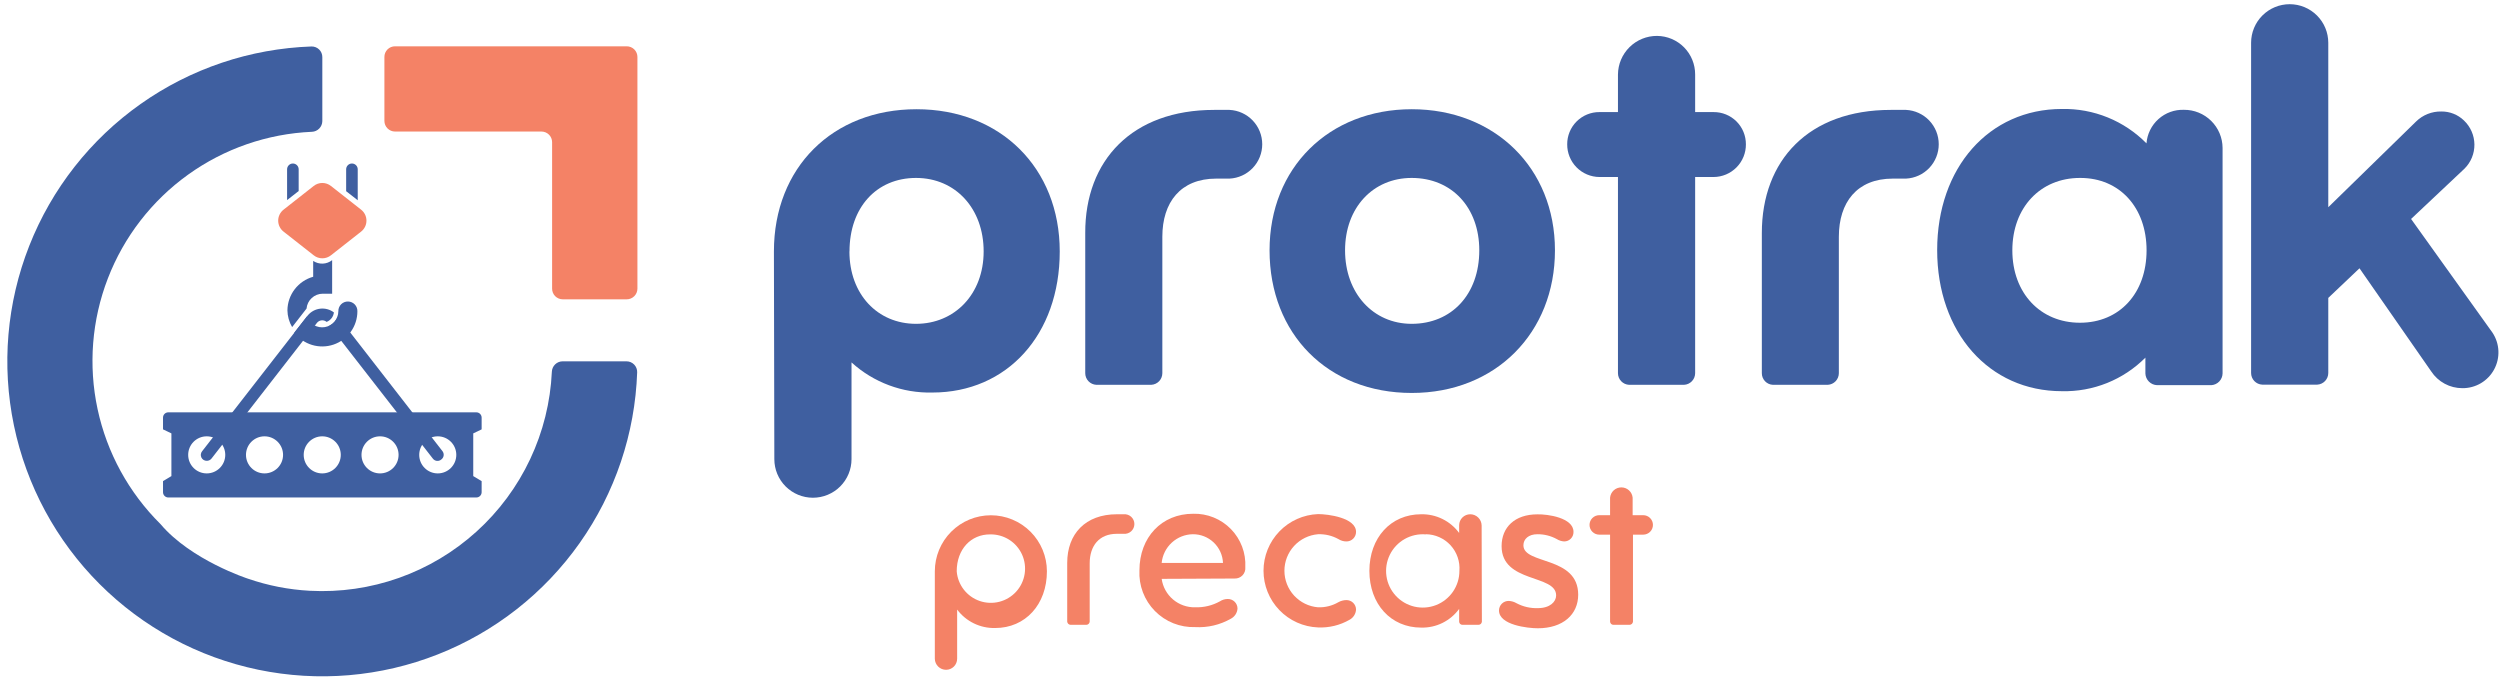 <svg xmlns="http://www.w3.org/2000/svg" fill="none" viewBox="0 0 298 81" height="81" width="298">
<g clip-path="url(#clip0_48_33)">
<path fill="#3F5FA0" d="M92.251 29.97C92.251 19.97 99.251 13.02 109.251 13.02C119.251 13.02 126.321 20.02 126.321 29.97C126.321 39.92 120.021 46.79 111.141 46.79C107.585 46.879 104.132 45.593 101.501 43.2V54.73C101.501 55.95 101.016 57.12 100.154 57.983C99.291 58.845 98.121 59.33 96.901 59.33C95.681 59.33 94.511 58.845 93.648 57.983C92.785 57.12 92.301 55.95 92.301 54.73L92.251 29.97ZM101.251 29.97C101.251 35.07 104.591 38.6 109.191 38.6C113.791 38.6 117.251 35.07 117.251 29.97C117.251 24.87 113.911 21.21 109.191 21.21C104.471 21.21 101.261 24.74 101.261 29.97H101.251Z"></path>
<path fill="#3F5FA0" d="M146.561 13.1C147.612 13.152 148.603 13.606 149.328 14.368C150.054 15.131 150.458 16.143 150.458 17.195C150.458 18.247 150.054 19.259 149.328 20.022C148.603 20.784 147.612 21.238 146.561 21.29H144.981C140.701 21.29 138.551 24.13 138.551 28.22V44.48C138.551 44.837 138.414 45.18 138.169 45.439C137.923 45.698 137.587 45.852 137.231 45.87H130.681C130.324 45.852 129.989 45.698 129.743 45.439C129.497 45.18 129.36 44.837 129.361 44.48V27.78C129.331 19.1 134.961 13.1 144.731 13.1H146.561Z"></path>
<path fill="#3F5FA0" d="M151.331 29.84C151.331 20.01 158.391 13.02 168.281 13.02C178.171 13.02 185.351 20.02 185.351 29.84C185.351 39.66 178.291 46.84 168.281 46.84C158.271 46.84 151.331 39.8 151.331 29.84ZM176.331 29.84C176.331 24.74 173.061 21.21 168.271 21.21C163.671 21.21 160.331 24.74 160.331 29.84C160.331 34.94 163.671 38.6 168.271 38.6C173.021 38.6 176.331 35.1 176.331 29.84Z"></path>
<path fill="#3F5FA0" d="M202.061 21.1V44.48C202.061 44.839 201.923 45.183 201.675 45.442C201.427 45.701 201.089 45.855 200.731 45.87H194.181C193.824 45.852 193.489 45.698 193.243 45.439C192.997 45.18 192.86 44.837 192.861 44.48V21.1H190.651C190.143 21.096 189.64 20.992 189.172 20.794C188.704 20.596 188.28 20.308 187.923 19.945C187.566 19.583 187.285 19.154 187.094 18.683C186.903 18.212 186.807 17.708 186.811 17.2C186.808 16.695 186.906 16.194 187.098 15.727C187.29 15.26 187.573 14.836 187.93 14.479C188.287 14.122 188.711 13.839 189.178 13.647C189.645 13.455 190.146 13.357 190.651 13.36H192.861V8.88C192.871 7.653 193.368 6.48 194.241 5.618C195.114 4.756 196.294 4.275 197.521 4.28C198.732 4.291 199.89 4.78 200.741 5.643C201.591 6.505 202.066 7.669 202.061 8.88V13.36H204.261C204.767 13.356 205.268 13.453 205.737 13.644C206.205 13.835 206.63 14.118 206.989 14.475C207.347 14.832 207.63 15.257 207.823 15.725C208.016 16.193 208.113 16.694 208.111 17.2C208.115 17.709 208.018 18.214 207.827 18.686C207.635 19.157 207.353 19.587 206.995 19.949C206.637 20.311 206.212 20.599 205.743 20.797C205.273 20.994 204.77 21.097 204.261 21.1H202.061Z"></path>
<path fill="#3F5FA0" d="M227.201 13.1C228.252 13.152 229.243 13.606 229.968 14.368C230.694 15.131 231.098 16.143 231.098 17.195C231.098 18.247 230.694 19.259 229.968 20.022C229.243 20.784 228.252 21.238 227.201 21.29H225.621C221.341 21.29 219.191 24.13 219.191 28.22V44.48C219.191 44.837 219.054 45.18 218.809 45.439C218.563 45.698 218.227 45.852 217.871 45.87H211.331C210.974 45.855 210.636 45.701 210.39 45.442C210.144 45.182 210.008 44.837 210.011 44.48V27.78C210.011 19.09 215.611 13.1 225.381 13.1H227.201Z"></path>
<path fill="#3F5FA0" d="M264.931 44.52C264.922 44.874 264.782 45.212 264.538 45.469C264.294 45.726 263.964 45.883 263.611 45.91H257.121C256.756 45.898 256.41 45.747 256.152 45.489C255.894 45.231 255.743 44.885 255.731 44.52V42.63C254.43 43.937 252.878 44.965 251.167 45.653C249.457 46.341 247.624 46.673 245.781 46.63C237.081 46.63 230.911 39.63 230.911 29.81C230.911 19.99 237.081 12.99 245.781 12.99C247.652 12.952 249.51 13.295 251.244 14C252.977 14.705 254.548 15.757 255.861 17.09C255.945 15.975 256.458 14.936 257.291 14.191C258.124 13.445 259.214 13.051 260.331 13.09C260.931 13.086 261.526 13.2 262.082 13.426C262.638 13.652 263.144 13.986 263.571 14.407C263.998 14.829 264.338 15.33 264.572 15.883C264.805 16.436 264.927 17.03 264.931 17.63V44.52ZM247.931 21.21C243.211 21.21 239.871 24.74 239.871 29.84C239.871 34.94 243.211 38.47 247.931 38.47C252.651 38.47 255.871 34.95 255.871 29.84C255.871 24.73 252.651 21.21 247.981 21.21H247.931Z"></path>
<path fill="#3F5FA0" d="M281.251 31.98L277.531 35.51V44.46C277.531 44.817 277.394 45.16 277.149 45.419C276.903 45.678 276.567 45.832 276.211 45.85H269.661C269.303 45.834 268.964 45.681 268.716 45.422C268.469 45.163 268.33 44.818 268.331 44.46V5.1C268.331 3.88 268.815 2.71 269.678 1.847C270.541 0.985 271.711 0.5 272.931 0.5C274.151 0.5 275.321 0.985 276.183 1.847C277.046 2.71 277.531 3.88 277.531 5.1V24.7L287.991 14.49C288.386 14.101 288.855 13.794 289.37 13.588C289.885 13.382 290.436 13.281 290.991 13.29C292 13.274 292.975 13.658 293.701 14.36C294.089 14.728 294.4 15.171 294.615 15.661C294.829 16.151 294.943 16.68 294.95 17.215C294.956 17.75 294.855 18.282 294.653 18.777C294.45 19.273 294.15 19.723 293.771 20.1L287.401 26.1L297.101 39.65C297.53 40.295 297.775 41.044 297.81 41.818C297.845 42.592 297.668 43.36 297.299 44.041C296.93 44.722 296.382 45.289 295.715 45.682C295.047 46.075 294.285 46.278 293.511 46.27C292.775 46.271 292.05 46.089 291.403 45.739C290.755 45.39 290.204 44.885 289.801 44.27L281.251 31.98Z"></path>
<path fill="#F48266" d="M111.431 68.1C111.431 66.328 112.135 64.629 113.387 63.377C114.64 62.124 116.339 61.42 118.111 61.42C119.882 61.42 121.582 62.124 122.834 63.377C124.087 64.629 124.791 66.328 124.791 68.1C124.791 72.05 122.231 74.86 118.621 74.86C117.745 74.88 116.877 74.692 116.089 74.309C115.301 73.926 114.616 73.361 114.091 72.66V78.53C114.088 78.878 113.948 79.212 113.701 79.457C113.453 79.702 113.119 79.84 112.771 79.84C112.421 79.84 112.084 79.703 111.834 79.458C111.583 79.213 111.439 78.88 111.431 78.53V68.1ZM114.041 68.1C114.103 68.894 114.397 69.652 114.885 70.281C115.373 70.91 116.034 71.382 116.788 71.64C117.541 71.897 118.353 71.929 119.124 71.731C119.895 71.533 120.592 71.113 121.127 70.524C121.663 69.935 122.014 69.202 122.138 68.415C122.262 67.629 122.154 66.823 121.826 66.098C121.498 65.373 120.964 64.759 120.292 64.333C119.619 63.907 118.837 63.687 118.041 63.7C115.731 63.68 114.041 65.48 114.041 68.1Z"></path>
<path fill="#F48266" d="M133.941 61.3C134.103 61.285 134.266 61.304 134.421 61.356C134.575 61.407 134.717 61.491 134.837 61.6C134.957 61.71 135.053 61.843 135.119 61.992C135.185 62.141 135.219 62.302 135.219 62.465C135.219 62.628 135.185 62.789 135.119 62.938C135.053 63.086 134.957 63.22 134.837 63.33C134.717 63.439 134.575 63.523 134.421 63.574C134.266 63.626 134.103 63.645 133.941 63.63H133.131C131.011 63.63 129.891 65.07 129.891 67.15V74.1C129.883 74.202 129.838 74.297 129.764 74.367C129.69 74.438 129.593 74.478 129.491 74.48H127.621C127.518 74.478 127.419 74.438 127.343 74.368C127.268 74.298 127.221 74.203 127.211 74.1V67.1C127.211 63.63 129.391 61.3 133.131 61.3H133.941Z"></path>
<path fill="#F48266" d="M138.471 69C138.606 69.957 139.088 70.832 139.825 71.457C140.563 72.082 141.504 72.414 142.471 72.39C143.497 72.423 144.513 72.178 145.411 71.68C145.687 71.499 146.01 71.401 146.341 71.4C146.493 71.396 146.645 71.422 146.786 71.478C146.928 71.534 147.057 71.617 147.166 71.723C147.276 71.829 147.362 71.956 147.421 72.097C147.481 72.237 147.511 72.388 147.511 72.54C147.494 72.792 147.412 73.036 147.274 73.248C147.135 73.46 146.945 73.633 146.721 73.75C145.43 74.486 143.954 74.834 142.471 74.75C141.58 74.78 140.693 74.625 139.865 74.295C139.037 73.964 138.287 73.465 137.662 72.83C137.037 72.195 136.55 71.436 136.233 70.603C135.917 69.77 135.776 68.88 135.821 67.99C135.821 64.05 138.471 61.24 142.221 61.24C143.057 61.217 143.889 61.367 144.664 61.681C145.439 61.995 146.141 62.466 146.725 63.064C147.309 63.662 147.763 64.375 148.058 65.157C148.354 65.94 148.484 66.775 148.441 67.61C148.458 67.787 148.438 67.965 148.38 68.132C148.322 68.3 148.229 68.453 148.106 68.582C147.984 68.71 147.835 68.81 147.67 68.875C147.505 68.941 147.328 68.969 147.151 68.96L138.471 69ZM138.471 67.1H145.781C145.742 66.176 145.346 65.303 144.676 64.665C144.007 64.027 143.116 63.674 142.191 63.68C141.259 63.693 140.364 64.049 139.678 64.68C138.991 65.311 138.562 66.172 138.471 67.1Z"></path>
<path fill="#F48266" d="M157.111 61.28C158.301 61.28 161.641 61.71 161.641 63.4C161.641 63.551 161.611 63.701 161.552 63.841C161.494 63.98 161.408 64.107 161.3 64.213C161.192 64.319 161.064 64.403 160.923 64.459C160.783 64.515 160.632 64.543 160.481 64.54C160.147 64.539 159.821 64.442 159.541 64.26C158.798 63.85 157.958 63.65 157.111 63.68C156.018 63.771 155 64.269 154.257 65.076C153.515 65.882 153.103 66.939 153.103 68.035C153.103 69.131 153.515 70.188 154.257 70.994C155 71.801 156.018 72.299 157.111 72.39C157.962 72.42 158.805 72.209 159.541 71.78C159.829 71.621 160.152 71.535 160.481 71.53C160.631 71.527 160.781 71.555 160.921 71.61C161.061 71.665 161.189 71.748 161.296 71.853C161.404 71.958 161.49 72.084 161.549 72.222C161.608 72.361 161.64 72.509 161.641 72.66C161.626 72.913 161.547 73.158 161.41 73.372C161.274 73.585 161.085 73.76 160.861 73.88C159.722 74.533 158.422 74.848 157.111 74.79C155.364 74.723 153.712 73.982 152.5 72.722C151.288 71.463 150.611 69.783 150.611 68.035C150.611 66.287 151.288 64.607 152.5 63.348C153.712 62.088 155.364 61.347 157.111 61.28Z"></path>
<path fill="#F48266" d="M176.641 74.1C176.633 74.204 176.587 74.3 176.511 74.371C176.435 74.441 176.335 74.48 176.231 74.48H174.331C174.28 74.481 174.229 74.473 174.181 74.454C174.133 74.436 174.089 74.408 174.052 74.373C174.015 74.338 173.985 74.295 173.964 74.249C173.943 74.202 173.932 74.151 173.931 74.1V72.58C173.413 73.291 172.73 73.865 171.941 74.254C171.152 74.642 170.28 74.833 169.401 74.81C165.781 74.81 163.231 72 163.231 68.05C163.231 64.1 165.781 61.3 169.401 61.3C170.279 61.281 171.15 61.474 171.938 61.862C172.726 62.25 173.41 62.822 173.931 63.53V62.59C173.939 62.247 174.08 61.92 174.324 61.679C174.569 61.439 174.898 61.303 175.241 61.3C175.6 61.297 175.945 61.437 176.202 61.688C176.459 61.939 176.606 62.281 176.611 62.64L176.641 74.1ZM169.961 63.7C169.084 63.625 168.205 63.818 167.438 64.251C166.672 64.685 166.055 65.34 165.667 66.13C165.28 66.92 165.14 67.809 165.266 68.68C165.392 69.552 165.778 70.364 166.374 71.012C166.97 71.66 167.748 72.113 168.605 72.312C169.463 72.51 170.36 72.445 171.18 72.125C172 71.805 172.704 71.245 173.201 70.517C173.697 69.79 173.962 68.93 173.961 68.05C174.003 67.496 173.932 66.94 173.75 66.415C173.569 65.89 173.282 65.408 172.908 64.998C172.533 64.589 172.078 64.261 171.571 64.034C171.064 63.807 170.516 63.687 169.961 63.68V63.7Z"></path>
<path fill="#F48266" d="M187.561 63.4C187.565 63.548 187.539 63.696 187.485 63.834C187.431 63.972 187.35 64.098 187.247 64.204C187.143 64.311 187.019 64.395 186.883 64.453C186.746 64.51 186.599 64.54 186.451 64.54C186.138 64.523 185.836 64.427 185.571 64.26C184.863 63.873 184.068 63.673 183.261 63.68C182.201 63.68 181.591 64.26 181.591 65C181.591 67.33 188.121 66.24 188.121 70.89C188.121 73.25 186.301 74.89 183.311 74.89C182.121 74.89 178.681 74.51 178.681 72.77C178.681 72.618 178.711 72.467 178.77 72.327C178.83 72.186 178.916 72.059 179.025 71.953C179.134 71.847 179.264 71.763 179.405 71.708C179.547 71.653 179.699 71.626 179.851 71.63C180.179 71.645 180.499 71.742 180.781 71.91C181.56 72.32 182.431 72.519 183.311 72.49C184.761 72.49 185.491 71.73 185.491 70.97C185.491 68.44 178.991 69.53 178.991 65.1C178.991 62.85 180.561 61.31 183.261 61.31C184.481 61.28 187.561 61.71 187.561 63.4Z"></path>
<path fill="#F48266" d="M194.651 63.73V74.1C194.641 74.203 194.594 74.298 194.518 74.368C194.443 74.438 194.344 74.478 194.241 74.48H192.331C192.226 74.483 192.125 74.445 192.048 74.374C191.972 74.302 191.926 74.204 191.921 74.1V63.73H190.631C190.323 63.73 190.028 63.608 189.811 63.39C189.593 63.173 189.471 62.878 189.471 62.57C189.471 62.262 189.593 61.967 189.811 61.75C190.028 61.532 190.323 61.41 190.631 61.41H191.921V59.33C191.95 58.993 192.104 58.68 192.353 58.451C192.602 58.223 192.928 58.096 193.266 58.096C193.604 58.096 193.929 58.223 194.178 58.451C194.427 58.68 194.582 58.993 194.611 59.33V61.41H195.871C196.178 61.41 196.473 61.532 196.691 61.75C196.909 61.967 197.031 62.262 197.031 62.57C197.031 62.878 196.909 63.173 196.691 63.39C196.473 63.608 196.178 63.73 195.871 63.73H194.651Z"></path>
<path fill="#F48266" d="M74.701 35.68H67.081C66.913 35.68 66.747 35.647 66.593 35.582C66.438 35.518 66.297 35.423 66.179 35.304C66.061 35.185 65.968 35.044 65.905 34.889C65.841 34.734 65.809 34.568 65.811 34.4V16.95C65.811 16.613 65.677 16.29 65.439 16.052C65.201 15.814 64.878 15.68 64.541 15.68H47.091C46.754 15.68 46.431 15.546 46.193 15.308C45.955 15.07 45.821 14.747 45.821 14.41V6.79C45.819 6.623 45.852 6.457 45.915 6.302C45.978 6.148 46.072 6.007 46.19 5.889C46.308 5.771 46.449 5.677 46.603 5.614C46.758 5.551 46.924 5.519 47.091 5.52H74.701C74.868 5.519 75.035 5.551 75.19 5.614C75.345 5.677 75.486 5.77 75.605 5.888C75.724 6.006 75.819 6.147 75.883 6.302C75.948 6.456 75.981 6.622 75.981 6.79V34.4C75.981 34.739 75.846 35.065 75.606 35.305C75.366 35.545 75.04 35.68 74.701 35.68Z"></path>
<path fill="#3F5FA0" d="M19.131 62.47C15.351 58.727 12.744 53.964 11.63 48.762C10.516 43.561 10.942 38.147 12.858 33.185C14.774 28.222 18.095 23.926 22.415 20.822C26.735 17.718 31.866 15.942 37.181 15.71C37.511 15.697 37.823 15.558 38.054 15.322C38.285 15.086 38.416 14.77 38.421 14.44V6.81C38.422 6.64 38.389 6.472 38.324 6.315C38.259 6.159 38.163 6.017 38.041 5.898C37.92 5.779 37.776 5.687 37.618 5.625C37.459 5.564 37.291 5.535 37.121 5.54C29.809 5.794 22.732 8.178 16.756 12.399C10.781 16.62 6.17 22.495 3.488 29.302C0.806 36.108 0.17 43.55 1.66 50.712C3.149 57.875 6.699 64.446 11.872 69.619C17.045 74.792 23.616 78.341 30.779 79.831C37.941 81.32 45.383 80.685 52.189 78.003C58.996 75.321 64.87 70.709 69.092 64.734C73.313 58.759 75.697 51.681 75.951 44.37C75.955 44.201 75.925 44.032 75.863 43.875C75.801 43.717 75.708 43.574 75.59 43.453C75.471 43.331 75.33 43.235 75.174 43.169C75.018 43.104 74.85 43.07 74.681 43.07H67.051C66.721 43.075 66.405 43.206 66.169 43.437C65.932 43.667 65.794 43.98 65.781 44.31C65.615 47.923 64.735 51.468 63.192 54.739C61.649 58.011 59.474 60.945 56.792 63.372C54.111 65.799 50.975 67.672 47.566 68.881C44.157 70.091 40.543 70.614 36.931 70.42C34.419 70.286 31.938 69.801 29.561 68.98C29.561 68.98 22.781 66.79 19.131 62.47Z"></path>
<path fill="#3F5FA0" d="M20.061 59.3H56.781C56.948 59.3 57.108 59.234 57.226 59.115C57.344 58.997 57.411 58.837 57.411 58.67V57.35L56.411 56.75V51.66L57.411 51.18V49.78C57.411 49.613 57.344 49.453 57.226 49.334C57.108 49.216 56.948 49.15 56.781 49.15H20.061C19.894 49.15 19.733 49.216 19.615 49.334C19.497 49.453 19.431 49.613 19.431 49.78V51.18L20.431 51.66V56.75L19.431 57.35V58.67C19.431 58.837 19.497 58.997 19.615 59.115C19.733 59.234 19.894 59.3 20.061 59.3ZM26.851 54.22C26.851 55.441 25.861 56.43 24.641 56.43C23.42 56.43 22.431 55.441 22.431 54.22C22.431 52.999 23.42 52.01 24.641 52.01C25.861 52.01 26.851 52.999 26.851 54.22ZM31.531 56.43C32.751 56.43 33.741 55.441 33.741 54.22C33.741 52.999 32.751 52.01 31.531 52.01C30.31 52.01 29.321 52.999 29.321 54.22C29.321 55.441 30.31 56.43 31.531 56.43ZM40.621 54.22C40.621 55.441 39.631 56.43 38.411 56.43C37.19 56.43 36.201 55.441 36.201 54.22C36.201 52.999 37.19 52.01 38.411 52.01C39.631 52.01 40.621 52.999 40.621 54.22ZM45.301 56.43C46.521 56.43 47.511 55.441 47.511 54.22C47.511 52.999 46.521 52.01 45.301 52.01C44.08 52.01 43.091 52.999 43.091 54.22C43.091 55.441 44.08 56.43 45.301 56.43ZM54.391 54.22C54.391 55.441 53.401 56.43 52.181 56.43C50.96 56.43 49.971 55.441 49.971 54.22C49.971 52.999 50.96 52.01 52.181 52.01C53.401 52.01 54.391 52.999 54.391 54.22Z" clip-rule="evenodd" fill-rule="evenodd"></path>
<path fill="#3F5FA0" d="M38.931 38.37C39.166 38.28 39.371 38.126 39.524 37.927C39.678 37.728 39.773 37.49 39.801 37.24C39.337 36.888 38.755 36.728 38.176 36.793C37.597 36.858 37.065 37.144 36.691 37.59L24.091 53.79C24.007 53.893 23.955 54.018 23.94 54.15C23.925 54.281 23.947 54.415 24.005 54.534C24.062 54.654 24.153 54.754 24.265 54.824C24.378 54.894 24.508 54.931 24.641 54.93C24.75 54.932 24.858 54.909 24.957 54.862C25.056 54.815 25.143 54.746 25.211 54.66L37.801 38.46C37.94 38.3 38.136 38.201 38.347 38.184C38.559 38.167 38.768 38.234 38.931 38.37Z"></path>
<path fill="#3F5FA0" d="M52.751 53.79L40.271 37.73C40.089 38.208 39.731 38.598 39.271 38.82L51.591 54.66C51.647 54.736 51.718 54.8 51.799 54.847C51.881 54.895 51.971 54.925 52.065 54.937C52.159 54.948 52.254 54.94 52.344 54.913C52.435 54.886 52.519 54.841 52.591 54.78C52.667 54.726 52.732 54.658 52.782 54.579C52.832 54.499 52.865 54.411 52.88 54.319C52.895 54.227 52.891 54.132 52.869 54.041C52.847 53.95 52.806 53.865 52.751 53.79Z"></path>
<path fill="#3F5FA0" d="M42.641 23.87V20.18C42.641 19.997 42.568 19.822 42.439 19.692C42.309 19.563 42.134 19.49 41.951 19.49C41.768 19.49 41.592 19.563 41.463 19.692C41.334 19.822 41.261 19.997 41.261 20.18V22.79L42.641 23.87Z"></path>
<path fill="#3F5FA0" d="M35.601 22.77V20.18C35.601 19.997 35.528 19.822 35.399 19.692C35.269 19.563 35.094 19.49 34.911 19.49C34.728 19.49 34.552 19.563 34.423 19.692C34.294 19.822 34.221 19.997 34.221 20.18V23.85L35.601 22.77Z"></path>
<path fill="#F48266" d="M33.801 24.99L37.391 22.17C37.683 21.936 38.047 21.809 38.421 21.809C38.795 21.809 39.158 21.936 39.451 22.17L43.041 24.99C43.24 25.145 43.402 25.344 43.513 25.571C43.624 25.798 43.681 26.047 43.681 26.3C43.681 26.553 43.624 26.802 43.513 27.029C43.402 27.256 43.24 27.455 43.041 27.61L39.451 30.43C39.158 30.664 38.795 30.791 38.421 30.791C38.047 30.791 37.683 30.664 37.391 30.43L33.801 27.61C33.601 27.455 33.44 27.256 33.329 27.029C33.218 26.802 33.16 26.553 33.16 26.3C33.16 26.047 33.218 25.798 33.329 25.571C33.44 25.344 33.601 25.145 33.801 24.99Z"></path>
<path fill="#3F5FA0" d="M41.491 35.94C41.337 35.936 41.185 35.963 41.042 36.02C40.899 36.077 40.77 36.162 40.661 36.271C40.553 36.379 40.468 36.509 40.411 36.651C40.354 36.794 40.327 36.947 40.331 37.1C40.328 37.554 40.165 37.993 39.87 38.339C39.576 38.685 39.169 38.916 38.721 38.991C38.273 39.066 37.812 38.981 37.421 38.751C37.029 38.52 36.732 38.158 36.581 37.73L35.081 39.65C35.613 40.347 36.35 40.859 37.189 41.115C38.028 41.37 38.926 41.357 39.756 41.075C40.587 40.793 41.308 40.258 41.818 39.545C42.329 38.832 42.602 37.977 42.601 37.1C42.605 36.951 42.579 36.802 42.526 36.663C42.472 36.524 42.391 36.396 42.288 36.289C42.184 36.181 42.061 36.094 41.924 36.035C41.787 35.975 41.64 35.943 41.491 35.94Z"></path>
<path fill="#3F5FA0" d="M37.331 31.1V32.99C36.455 33.235 35.682 33.757 35.129 34.478C34.575 35.199 34.271 36.081 34.261 36.99C34.272 37.694 34.465 38.383 34.821 38.99L36.541 36.78C36.583 36.299 36.803 35.851 37.158 35.524C37.514 35.196 37.978 35.013 38.461 35.01H39.591V31.01C39.272 31.262 38.882 31.407 38.475 31.423C38.069 31.439 37.669 31.326 37.331 31.1Z"></path>
</g>
<defs>
<clipPath id="clip0_48_33">
<rect transform="translate(0.861 0.48)" fill="white" height="80.14" width="296.98"></rect>
</clipPath>
</defs>
</svg>

